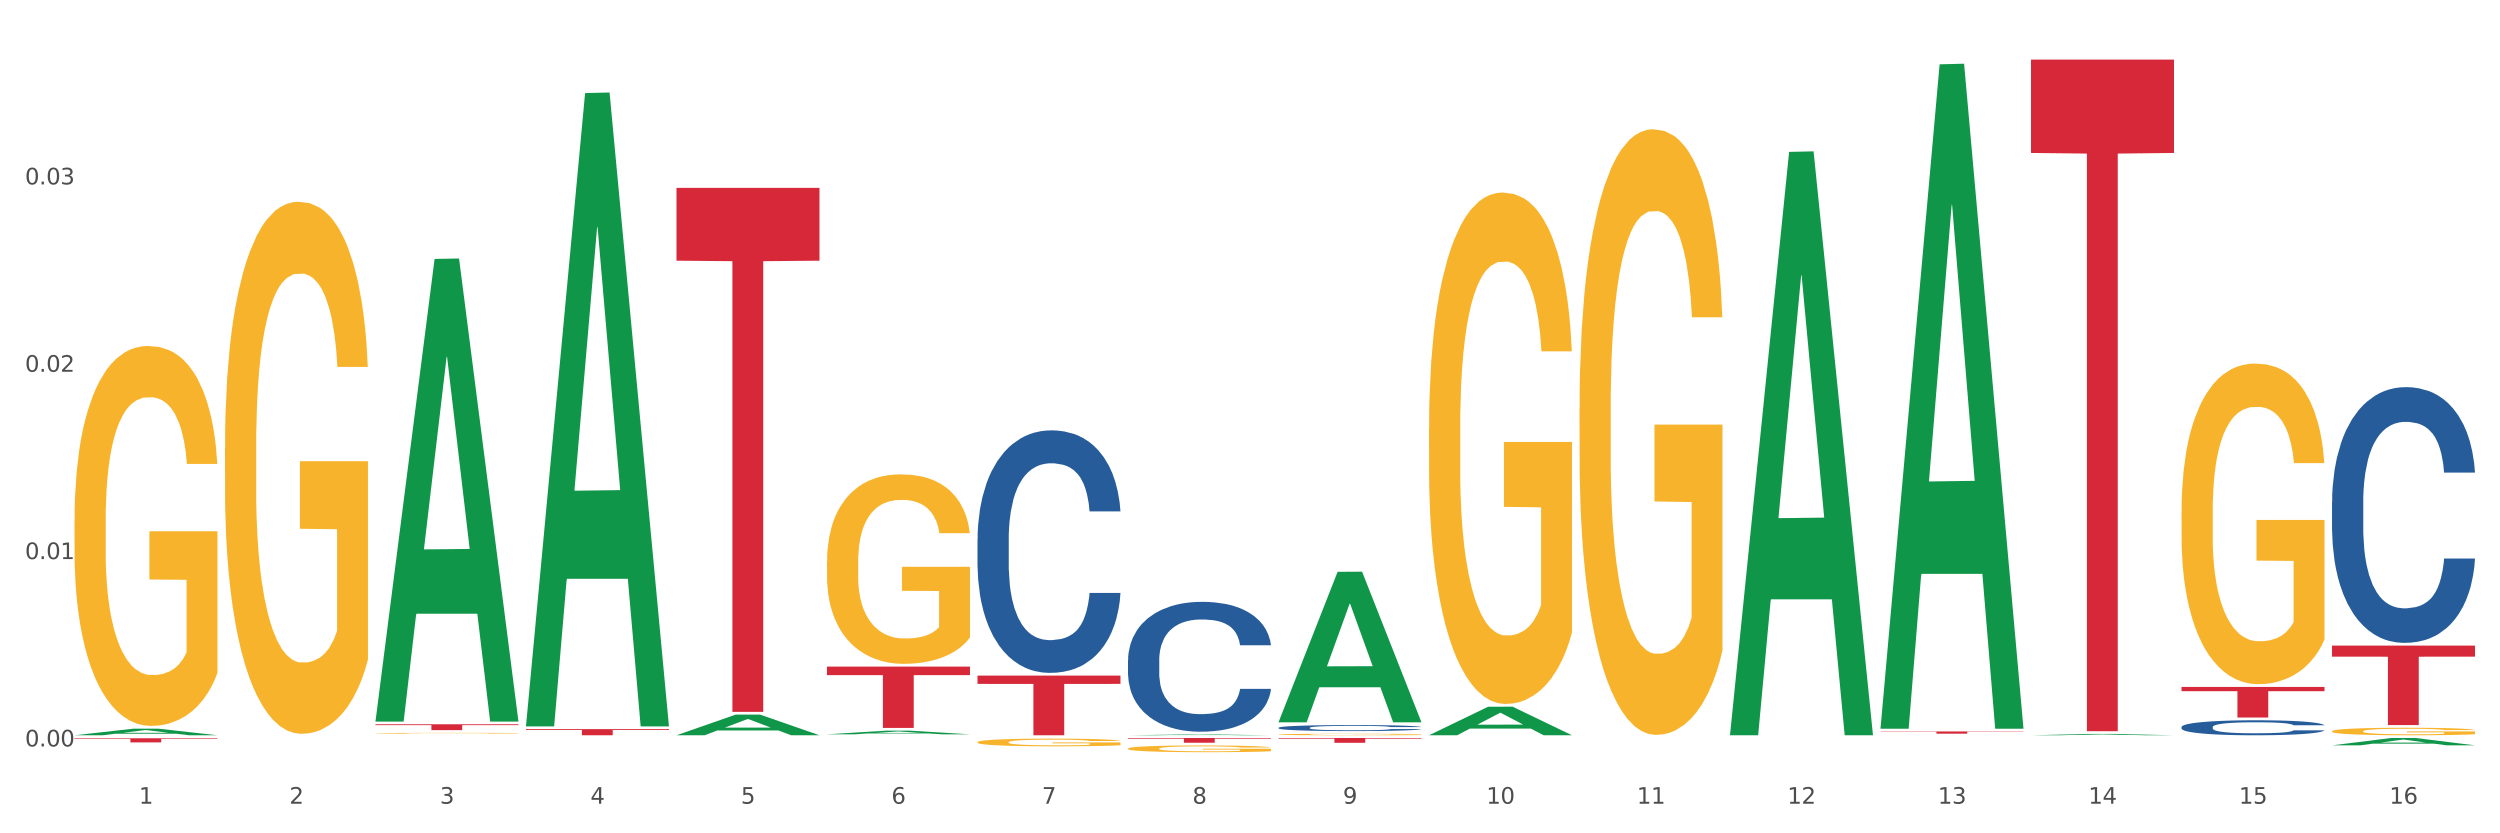 <?xml version="1.0" encoding="utf-8" standalone="no"?>
<!DOCTYPE svg PUBLIC "-//W3C//DTD SVG 1.1//EN"
  "http://www.w3.org/Graphics/SVG/1.1/DTD/svg11.dtd">
<svg xmlns:xlink="http://www.w3.org/1999/xlink" width="1080pt" height="360pt" viewBox="0 0 1080 360" xmlns="http://www.w3.org/2000/svg" version="1.1">
 <rect x="0" y="0" width="1080" height="360" fill="#333333" stroke="none"/>
 <defs>
  <style type="text/css">*{stroke-linejoin: round; stroke-linecap: butt}</style>
 </defs>
 <g id="figure_1">
  <g id="patch_1">
   <path d="M 0 360 
L 1080 360 
L 1080 0 
L 0 0 
z
" style="fill: #ffffff; stroke: #ffffff; stroke-linejoin: miter"/>
  </g>
  <g id="axes_1">
   <g id="matplotlib.axis_1">
    <g id="xtick_1">
     <g id="text_1">
      <!-- 1 -->
      <g style="fill: #4d4d4d" transform="translate(60.004 347.204) scale(0.096 -0.096)">
       <defs>
        <path id="DejaVuSans-31" d="M 794 531 
L 1825 531 
L 1825 4091 
L 703 3866 
L 703 4441 
L 1819 4666 
L 2450 4666 
L 2450 531 
L 3481 531 
L 3481 0 
L 794 0 
L 794 531 
z
" transform="scale(0.016)"/>
       </defs>
       <use xlink:href="#DejaVuSans-31"/>
      </g>
     </g>
    </g>
    <g id="xtick_2">
     <g id="text_2">
      <!-- 2 -->
      <g style="fill: #4d4d4d" transform="translate(125.021 347.204) scale(0.096 -0.096)">
       <defs>
        <path id="DejaVuSans-32" d="M 1228 531 
L 3431 531 
L 3431 0 
L 469 0 
L 469 531 
Q 828 903 1448 1529 
Q 2069 2156 2228 2338 
Q 2531 2678 2651 2914 
Q 2772 3150 2772 3378 
Q 2772 3750 2511 3984 
Q 2250 4219 1831 4219 
Q 1534 4219 1204 4116 
Q 875 4013 500 3803 
L 500 4441 
Q 881 4594 1212 4672 
Q 1544 4750 1819 4750 
Q 2544 4750 2975 4387 
Q 3406 4025 3406 3419 
Q 3406 3131 3298 2873 
Q 3191 2616 2906 2266 
Q 2828 2175 2409 1742 
Q 1991 1309 1228 531 
z
" transform="scale(0.016)"/>
       </defs>
       <use xlink:href="#DejaVuSans-32"/>
      </g>
     </g>
    </g>
    <g id="xtick_3">
     <g id="text_3">
      <!-- 3 -->
      <g style="fill: #4d4d4d" transform="translate(190.039 347.204) scale(0.096 -0.096)">
       <defs>
        <path id="DejaVuSans-33" d="M 2597 2516 
Q 3050 2419 3304 2112 
Q 3559 1806 3559 1356 
Q 3559 666 3084 287 
Q 2609 -91 1734 -91 
Q 1441 -91 1130 -33 
Q 819 25 488 141 
L 488 750 
Q 750 597 1062 519 
Q 1375 441 1716 441 
Q 2309 441 2620 675 
Q 2931 909 2931 1356 
Q 2931 1769 2642 2001 
Q 2353 2234 1838 2234 
L 1294 2234 
L 1294 2753 
L 1863 2753 
Q 2328 2753 2575 2939 
Q 2822 3125 2822 3475 
Q 2822 3834 2567 4026 
Q 2313 4219 1838 4219 
Q 1578 4219 1281 4162 
Q 984 4106 628 3988 
L 628 4550 
Q 988 4650 1302 4700 
Q 1616 4750 1894 4750 
Q 2613 4750 3031 4423 
Q 3450 4097 3450 3541 
Q 3450 3153 3228 2886 
Q 3006 2619 2597 2516 
z
" transform="scale(0.016)"/>
       </defs>
       <use xlink:href="#DejaVuSans-33"/>
      </g>
     </g>
    </g>
    <g id="xtick_4">
     <g id="text_4">
      <!-- 4 -->
      <g style="fill: #4d4d4d" transform="translate(255.056 347.204) scale(0.096 -0.096)">
       <defs>
        <path id="DejaVuSans-34" d="M 2419 4116 
L 825 1625 
L 2419 1625 
L 2419 4116 
z
M 2253 4666 
L 3047 4666 
L 3047 1625 
L 3713 1625 
L 3713 1100 
L 3047 1100 
L 3047 0 
L 2419 0 
L 2419 1100 
L 313 1100 
L 313 1709 
L 2253 4666 
z
" transform="scale(0.016)"/>
       </defs>
       <use xlink:href="#DejaVuSans-34"/>
      </g>
     </g>
    </g>
    <g id="xtick_5">
     <g id="text_5">
      <!-- 5 -->
      <g style="fill: #4d4d4d" transform="translate(320.073 347.204) scale(0.096 -0.096)">
       <defs>
        <path id="DejaVuSans-35" d="M 691 4666 
L 3169 4666 
L 3169 4134 
L 1269 4134 
L 1269 2991 
Q 1406 3038 1543 3061 
Q 1681 3084 1819 3084 
Q 2600 3084 3056 2656 
Q 3513 2228 3513 1497 
Q 3513 744 3044 326 
Q 2575 -91 1722 -91 
Q 1428 -91 1123 -41 
Q 819 9 494 109 
L 494 744 
Q 775 591 1075 516 
Q 1375 441 1709 441 
Q 2250 441 2565 725 
Q 2881 1009 2881 1497 
Q 2881 1984 2565 2268 
Q 2250 2553 1709 2553 
Q 1456 2553 1204 2497 
Q 953 2441 691 2322 
L 691 4666 
z
" transform="scale(0.016)"/>
       </defs>
       <use xlink:href="#DejaVuSans-35"/>
      </g>
     </g>
    </g>
    <g id="xtick_6">
     <g id="text_6">
      <!-- 6 -->
      <g style="fill: #4d4d4d" transform="translate(385.09 347.204) scale(0.096 -0.096)">
       <defs>
        <path id="DejaVuSans-36" d="M 2113 2584 
Q 1688 2584 1439 2293 
Q 1191 2003 1191 1497 
Q 1191 994 1439 701 
Q 1688 409 2113 409 
Q 2538 409 2786 701 
Q 3034 994 3034 1497 
Q 3034 2003 2786 2293 
Q 2538 2584 2113 2584 
z
M 3366 4563 
L 3366 3988 
Q 3128 4100 2886 4159 
Q 2644 4219 2406 4219 
Q 1781 4219 1451 3797 
Q 1122 3375 1075 2522 
Q 1259 2794 1537 2939 
Q 1816 3084 2150 3084 
Q 2853 3084 3261 2657 
Q 3669 2231 3669 1497 
Q 3669 778 3244 343 
Q 2819 -91 2113 -91 
Q 1303 -91 875 529 
Q 447 1150 447 2328 
Q 447 3434 972 4092 
Q 1497 4750 2381 4750 
Q 2619 4750 2861 4703 
Q 3103 4656 3366 4563 
z
" transform="scale(0.016)"/>
       </defs>
       <use xlink:href="#DejaVuSans-36"/>
      </g>
     </g>
    </g>
    <g id="xtick_7">
     <g id="text_7">
      <!-- 7 -->
      <g style="fill: #4d4d4d" transform="translate(450.108 347.204) scale(0.096 -0.096)">
       <defs>
        <path id="DejaVuSans-37" d="M 525 4666 
L 3525 4666 
L 3525 4397 
L 1831 0 
L 1172 0 
L 2766 4134 
L 525 4134 
L 525 4666 
z
" transform="scale(0.016)"/>
       </defs>
       <use xlink:href="#DejaVuSans-37"/>
      </g>
     </g>
    </g>
    <g id="xtick_8">
     <g id="text_8">
      <!-- 8 -->
      <g style="fill: #4d4d4d" transform="translate(515.125 347.204) scale(0.096 -0.096)">
       <defs>
        <path id="DejaVuSans-38" d="M 2034 2216 
Q 1584 2216 1326 1975 
Q 1069 1734 1069 1313 
Q 1069 891 1326 650 
Q 1584 409 2034 409 
Q 2484 409 2743 651 
Q 3003 894 3003 1313 
Q 3003 1734 2745 1975 
Q 2488 2216 2034 2216 
z
M 1403 2484 
Q 997 2584 770 2862 
Q 544 3141 544 3541 
Q 544 4100 942 4425 
Q 1341 4750 2034 4750 
Q 2731 4750 3128 4425 
Q 3525 4100 3525 3541 
Q 3525 3141 3298 2862 
Q 3072 2584 2669 2484 
Q 3125 2378 3379 2068 
Q 3634 1759 3634 1313 
Q 3634 634 3220 271 
Q 2806 -91 2034 -91 
Q 1263 -91 848 271 
Q 434 634 434 1313 
Q 434 1759 690 2068 
Q 947 2378 1403 2484 
z
M 1172 3481 
Q 1172 3119 1398 2916 
Q 1625 2713 2034 2713 
Q 2441 2713 2670 2916 
Q 2900 3119 2900 3481 
Q 2900 3844 2670 4047 
Q 2441 4250 2034 4250 
Q 1625 4250 1398 4047 
Q 1172 3844 1172 3481 
z
" transform="scale(0.016)"/>
       </defs>
       <use xlink:href="#DejaVuSans-38"/>
      </g>
     </g>
    </g>
    <g id="xtick_9">
     <g id="text_9">
      <!-- 9 -->
      <g style="fill: #4d4d4d" transform="translate(580.142 347.204) scale(0.096 -0.096)">
       <defs>
        <path id="DejaVuSans-39" d="M 703 97 
L 703 672 
Q 941 559 1184 500 
Q 1428 441 1663 441 
Q 2288 441 2617 861 
Q 2947 1281 2994 2138 
Q 2813 1869 2534 1725 
Q 2256 1581 1919 1581 
Q 1219 1581 811 2004 
Q 403 2428 403 3163 
Q 403 3881 828 4315 
Q 1253 4750 1959 4750 
Q 2769 4750 3195 4129 
Q 3622 3509 3622 2328 
Q 3622 1225 3098 567 
Q 2575 -91 1691 -91 
Q 1453 -91 1209 -44 
Q 966 3 703 97 
z
M 1959 2075 
Q 2384 2075 2632 2365 
Q 2881 2656 2881 3163 
Q 2881 3666 2632 3958 
Q 2384 4250 1959 4250 
Q 1534 4250 1286 3958 
Q 1038 3666 1038 3163 
Q 1038 2656 1286 2365 
Q 1534 2075 1959 2075 
z
" transform="scale(0.016)"/>
       </defs>
       <use xlink:href="#DejaVuSans-39"/>
      </g>
     </g>
    </g>
    <g id="xtick_10">
     <g id="text_10">
      <!-- 10 -->
      <g style="fill: #4d4d4d" transform="translate(642.105 347.204) scale(0.096 -0.096)">
       <defs>
        <path id="DejaVuSans-30" d="M 2034 4250 
Q 1547 4250 1301 3770 
Q 1056 3291 1056 2328 
Q 1056 1369 1301 889 
Q 1547 409 2034 409 
Q 2525 409 2770 889 
Q 3016 1369 3016 2328 
Q 3016 3291 2770 3770 
Q 2525 4250 2034 4250 
z
M 2034 4750 
Q 2819 4750 3233 4129 
Q 3647 3509 3647 2328 
Q 3647 1150 3233 529 
Q 2819 -91 2034 -91 
Q 1250 -91 836 529 
Q 422 1150 422 2328 
Q 422 3509 836 4129 
Q 1250 4750 2034 4750 
z
" transform="scale(0.016)"/>
       </defs>
       <use xlink:href="#DejaVuSans-31"/>
       <use xlink:href="#DejaVuSans-30" transform="translate(63.623 0)"/>
      </g>
     </g>
    </g>
    <g id="xtick_11">
     <g id="text_11">
      <!-- 11 -->
      <g style="fill: #4d4d4d" transform="translate(707.123 347.204) scale(0.096 -0.096)">
       <use xlink:href="#DejaVuSans-31"/>
       <use xlink:href="#DejaVuSans-31" transform="translate(63.623 0)"/>
      </g>
     </g>
    </g>
    <g id="xtick_12">
     <g id="text_12">
      <!-- 12 -->
      <g style="fill: #4d4d4d" transform="translate(772.14 347.204) scale(0.096 -0.096)">
       <use xlink:href="#DejaVuSans-31"/>
       <use xlink:href="#DejaVuSans-32" transform="translate(63.623 0)"/>
      </g>
     </g>
    </g>
    <g id="xtick_13">
     <g id="text_13">
      <!-- 13 -->
      <g style="fill: #4d4d4d" transform="translate(837.157 347.204) scale(0.096 -0.096)">
       <use xlink:href="#DejaVuSans-31"/>
       <use xlink:href="#DejaVuSans-33" transform="translate(63.623 0)"/>
      </g>
     </g>
    </g>
    <g id="xtick_14">
     <g id="text_14">
      <!-- 14 -->
      <g style="fill: #4d4d4d" transform="translate(902.174 347.204) scale(0.096 -0.096)">
       <use xlink:href="#DejaVuSans-31"/>
       <use xlink:href="#DejaVuSans-34" transform="translate(63.623 0)"/>
      </g>
     </g>
    </g>
    <g id="xtick_15">
     <g id="text_15">
      <!-- 15 -->
      <g style="fill: #4d4d4d" transform="translate(967.192 347.204) scale(0.096 -0.096)">
       <use xlink:href="#DejaVuSans-31"/>
       <use xlink:href="#DejaVuSans-35" transform="translate(63.623 0)"/>
      </g>
     </g>
    </g>
    <g id="xtick_16">
     <g id="text_16">
      <!-- 16 -->
      <g style="fill: #4d4d4d" transform="translate(1032.209 347.204) scale(0.096 -0.096)">
       <use xlink:href="#DejaVuSans-31"/>
       <use xlink:href="#DejaVuSans-36" transform="translate(63.623 0)"/>
      </g>
     </g>
    </g>
    <g id="xtick_17"/>
    <g id="xtick_18"/>
    <g id="xtick_19"/>
    <g id="xtick_20"/>
    <g id="xtick_21"/>
    <g id="xtick_22"/>
    <g id="xtick_23"/>
    <g id="xtick_24"/>
    <g id="xtick_25"/>
    <g id="xtick_26"/>
    <g id="xtick_27"/>
    <g id="xtick_28"/>
    <g id="xtick_29"/>
    <g id="xtick_30"/>
    <g id="xtick_31"/>
   </g>
   <g id="matplotlib.axis_2">
    <g id="ytick_1">
     <g id="text_17">
      <!-- 0.00 -->
      <g style="fill: #4d4d4d" transform="translate(10.8 322.46) scale(0.096 -0.096)">
       <defs>
        <path id="DejaVuSans-2e" d="M 684 794 
L 1344 794 
L 1344 0 
L 684 0 
L 684 794 
z
" transform="scale(0.016)"/>
       </defs>
       <use xlink:href="#DejaVuSans-30"/>
       <use xlink:href="#DejaVuSans-2e" transform="translate(63.623 0)"/>
       <use xlink:href="#DejaVuSans-30" transform="translate(95.41 0)"/>
       <use xlink:href="#DejaVuSans-30" transform="translate(159.033 0)"/>
      </g>
     </g>
    </g>
    <g id="ytick_2">
     <g id="text_18">
      <!-- 0.01 -->
      <g style="fill: #4d4d4d" transform="translate(10.8 241.529) scale(0.096 -0.096)">
       <use xlink:href="#DejaVuSans-30"/>
       <use xlink:href="#DejaVuSans-2e" transform="translate(63.623 0)"/>
       <use xlink:href="#DejaVuSans-30" transform="translate(95.41 0)"/>
       <use xlink:href="#DejaVuSans-31" transform="translate(159.033 0)"/>
      </g>
     </g>
    </g>
    <g id="ytick_3">
     <g id="text_19">
      <!-- 0.02 -->
      <g style="fill: #4d4d4d" transform="translate(10.8 160.599) scale(0.096 -0.096)">
       <use xlink:href="#DejaVuSans-30"/>
       <use xlink:href="#DejaVuSans-2e" transform="translate(63.623 0)"/>
       <use xlink:href="#DejaVuSans-30" transform="translate(95.41 0)"/>
       <use xlink:href="#DejaVuSans-32" transform="translate(159.033 0)"/>
      </g>
     </g>
    </g>
    <g id="ytick_4">
     <g id="text_20">
      <!-- 0.03 -->
      <g style="fill: #4d4d4d" transform="translate(10.8 79.668) scale(0.096 -0.096)">
       <use xlink:href="#DejaVuSans-30"/>
       <use xlink:href="#DejaVuSans-2e" transform="translate(63.623 0)"/>
       <use xlink:href="#DejaVuSans-30" transform="translate(95.41 0)"/>
       <use xlink:href="#DejaVuSans-33" transform="translate(159.033 0)"/>
      </g>
     </g>
    </g>
    <g id="ytick_5"/>
    <g id="ytick_6"/>
    <g id="ytick_7"/>
    <g id="ytick_8"/>
   </g>
   <g id="PolyCollection_1">
    <path d="M 32.175 317.635 
L 32.239 317.632 
L 57.709 314.775 
L 68.28 314.772 
L 93.941 317.641 
L 81.715 317.641 
L 76.176 316.973 
L 49.877 316.973 
L 49.686 316.983 
L 44.337 317.641 
L 32.175 317.641 
L 32.175 317.635 
L 53.188 316.574 
L 72.864 316.571 
L 63.122 315.384 
L 62.995 315.378 
L 62.867 315.386 
L 53.125 316.571 
L 53.188 316.574 
L 32.175 317.635 
z
" clip-path="url(#p5de75eed6c)" style="fill: #109648"/>
    <path d="M 942.416 296.745 
L 1004.183 296.745 
L 1004.183 298.584 
L 979.886 298.597 
L 979.886 309.982 
L 966.567 309.982 
L 966.567 298.597 
L 942.416 298.584 
L 942.416 296.757 
L 942.416 296.745 
z
" clip-path="url(#p5de75eed6c)" style="fill: #d62839"/>
    <path d="M 877.399 25.759 
L 939.166 25.759 
L 939.166 66.076 
L 914.869 66.348 
L 914.869 315.873 
L 901.549 315.873 
L 901.549 66.348 
L 877.399 66.076 
L 877.399 26.032 
L 877.399 25.759 
z
" clip-path="url(#p5de75eed6c)" style="fill: #d62839"/>
    <path d="M 812.382 315.988 
L 874.148 315.988 
L 874.148 316.122 
L 849.852 316.123 
L 849.852 316.952 
L 836.532 316.952 
L 836.532 316.123 
L 812.382 316.122 
L 812.382 315.989 
L 812.382 315.988 
z
" clip-path="url(#p5de75eed6c)" style="fill: #d62839"/>
    <path d="M 552.313 318.813 
L 614.079 318.813 
L 614.079 319.101 
L 589.783 319.103 
L 589.783 320.886 
L 576.463 320.886 
L 576.463 319.103 
L 552.313 319.101 
L 552.313 318.815 
L 552.313 318.813 
z
" clip-path="url(#p5de75eed6c)" style="fill: #d62839"/>
    <path d="M 487.296 318.813 
L 549.062 318.813 
L 549.062 319.099 
L 524.765 319.101 
L 524.765 320.871 
L 511.446 320.871 
L 511.446 319.101 
L 487.296 319.099 
L 487.296 318.815 
L 487.296 318.813 
z
" clip-path="url(#p5de75eed6c)" style="fill: #d62839"/>
    <path d="M 422.278 291.857 
L 484.045 291.857 
L 484.045 295.44 
L 459.748 295.464 
L 459.748 317.641 
L 446.429 317.641 
L 446.429 295.464 
L 422.278 295.44 
L 422.278 291.881 
L 422.278 291.857 
z
" clip-path="url(#p5de75eed6c)" style="fill: #d62839"/>
    <path d="M 357.261 287.96 
L 419.028 287.96 
L 419.028 291.645 
L 394.731 291.67 
L 394.731 314.478 
L 381.412 314.478 
L 381.412 291.67 
L 357.261 291.645 
L 357.261 287.984 
L 357.261 287.96 
z
" clip-path="url(#p5de75eed6c)" style="fill: #d62839"/>
    <path d="M 292.244 81.162 
L 354.01 81.162 
L 354.01 112.621 
L 329.714 112.834 
L 329.714 307.537 
L 316.394 307.537 
L 316.394 112.834 
L 292.244 112.621 
L 292.244 81.375 
L 292.244 81.162 
z
" clip-path="url(#p5de75eed6c)" style="fill: #d62839"/>
    <path d="M 227.227 314.983 
L 288.993 314.983 
L 288.993 315.352 
L 264.696 315.355 
L 264.696 317.641 
L 251.377 317.641 
L 251.377 315.355 
L 227.227 315.352 
L 227.227 314.986 
L 227.227 314.983 
z
" clip-path="url(#p5de75eed6c)" style="fill: #d62839"/>
    <path d="M 162.209 312.893 
L 223.976 312.893 
L 223.976 313.245 
L 199.679 313.248 
L 199.679 315.427 
L 186.36 315.427 
L 186.36 313.248 
L 162.209 313.245 
L 162.209 312.896 
L 162.209 312.893 
z
" clip-path="url(#p5de75eed6c)" style="fill: #d62839"/>
    <path d="M 32.175 318.941 
L 93.941 318.941 
L 93.941 319.189 
L 69.645 319.19 
L 69.645 320.725 
L 56.325 320.725 
L 56.325 319.19 
L 32.175 319.189 
L 32.175 318.942 
L 32.175 318.941 
z
" clip-path="url(#p5de75eed6c)" style="fill: #d62839"/>
    <path d="M 422.278 232.988 
L 422.351 232.892 
L 422.351 230.213 
L 422.57 226.577 
L 423.374 219.879 
L 424.396 214.808 
L 426.148 208.876 
L 427.097 206.388 
L 428.338 203.613 
L 430.894 199.116 
L 433.814 195.289 
L 435.858 193.184 
L 437.391 191.844 
L 440.823 189.452 
L 442.794 188.4 
L 444.839 187.539 
L 446.591 186.964 
L 449.511 186.295 
L 451.847 186.008 
L 454.549 185.912 
L 456.812 186.008 
L 459.806 186.39 
L 464.186 187.539 
L 465.865 188.208 
L 468.129 189.357 
L 470.465 190.887 
L 472.363 192.418 
L 474.554 194.619 
L 476.817 197.49 
L 479.007 201.126 
L 480.54 204.474 
L 481.782 208.015 
L 482.877 212.32 
L 483.68 217.009 
L 484.045 220.932 
L 470.684 220.932 
L 470.319 217.392 
L 469.589 213.564 
L 468.859 210.981 
L 468.056 208.876 
L 466.814 206.484 
L 465.719 204.953 
L 463.894 203.135 
L 462.215 201.987 
L 460.828 201.317 
L 459.148 200.743 
L 455.571 200.169 
L 453.016 200.169 
L 451.409 200.36 
L 449.438 200.838 
L 447.759 201.508 
L 445.788 202.656 
L 444.254 203.9 
L 442.721 205.527 
L 441.845 206.675 
L 440.531 208.78 
L 439.655 210.502 
L 438.487 213.469 
L 437.83 215.574 
L 436.661 221.028 
L 436.15 225.046 
L 435.931 227.821 
L 435.785 230.883 
L 435.785 245.809 
L 436.223 252.507 
L 436.588 255.378 
L 437.172 258.631 
L 438.268 262.841 
L 439.874 266.955 
L 441.553 269.921 
L 442.94 271.739 
L 444.254 273.079 
L 445.569 274.132 
L 447.175 275.088 
L 448.489 275.662 
L 450.46 276.237 
L 452.797 276.524 
L 454.622 276.524 
L 458.345 276.045 
L 460.025 275.567 
L 461.631 274.897 
L 463.383 273.844 
L 464.77 272.696 
L 465.573 271.835 
L 466.887 270.017 
L 467.91 268.104 
L 468.786 265.903 
L 469.37 263.989 
L 470.027 261.119 
L 470.538 257.865 
L 470.684 256.143 
L 484.045 256.143 
L 483.753 259.588 
L 483.242 262.937 
L 482.22 267.434 
L 481.416 270.017 
L 480.175 273.175 
L 478.861 275.854 
L 477.036 278.82 
L 475.357 281.021 
L 473.604 282.934 
L 471.706 284.657 
L 468.275 287.049 
L 467.034 287.718 
L 464.405 288.867 
L 462.361 289.536 
L 459.367 290.206 
L 456.301 290.589 
L 453.089 290.685 
L 450.241 290.493 
L 447.102 289.919 
L 445.131 289.345 
L 442.94 288.484 
L 440.385 287.144 
L 437.976 285.518 
L 435.712 283.604 
L 433.595 281.403 
L 431.624 278.916 
L 429.068 274.801 
L 427.17 270.783 
L 425.783 267.051 
L 424.834 263.893 
L 423.885 259.875 
L 423.374 257.1 
L 422.57 250.402 
L 422.278 244.183 
L 422.278 232.988 
z
" clip-path="url(#p5de75eed6c)" style="fill: #255c99"/>
    <path d="M 487.296 285.202 
L 487.369 285.15 
L 487.369 283.716 
L 487.588 281.769 
L 488.391 278.182 
L 489.413 275.467 
L 491.165 272.29 
L 492.114 270.958 
L 493.356 269.472 
L 495.911 267.064 
L 498.831 265.014 
L 500.876 263.887 
L 502.409 263.17 
L 505.84 261.889 
L 507.811 261.325 
L 509.856 260.864 
L 511.608 260.557 
L 514.528 260.198 
L 516.865 260.044 
L 519.566 259.993 
L 521.829 260.044 
L 524.823 260.249 
L 529.203 260.864 
L 530.883 261.223 
L 533.146 261.837 
L 535.482 262.657 
L 537.38 263.477 
L 539.571 264.655 
L 541.834 266.193 
L 544.024 268.14 
L 545.558 269.933 
L 546.799 271.829 
L 547.894 274.134 
L 548.697 276.645 
L 549.062 278.746 
L 535.701 278.746 
L 535.336 276.85 
L 534.606 274.8 
L 533.876 273.417 
L 533.073 272.29 
L 531.832 271.009 
L 530.737 270.189 
L 528.911 269.216 
L 527.232 268.601 
L 525.845 268.242 
L 524.166 267.935 
L 520.588 267.627 
L 518.033 267.627 
L 516.427 267.73 
L 514.455 267.986 
L 512.776 268.345 
L 510.805 268.959 
L 509.272 269.626 
L 507.738 270.497 
L 506.862 271.111 
L 505.548 272.239 
L 504.672 273.161 
L 503.504 274.749 
L 502.847 275.876 
L 501.679 278.797 
L 501.168 280.949 
L 500.949 282.435 
L 500.803 284.074 
L 500.803 292.067 
L 501.241 295.654 
L 501.606 297.191 
L 502.19 298.933 
L 503.285 301.188 
L 504.891 303.391 
L 506.57 304.979 
L 507.957 305.953 
L 509.272 306.67 
L 510.586 307.234 
L 512.192 307.746 
L 513.506 308.053 
L 515.478 308.361 
L 517.814 308.515 
L 519.639 308.515 
L 523.363 308.258 
L 525.042 308.002 
L 526.648 307.644 
L 528.4 307.08 
L 529.787 306.465 
L 530.591 306.004 
L 531.905 305.03 
L 532.927 304.006 
L 533.803 302.827 
L 534.387 301.802 
L 535.044 300.265 
L 535.555 298.523 
L 535.701 297.601 
L 549.062 297.601 
L 548.77 299.446 
L 548.259 301.239 
L 547.237 303.647 
L 546.434 305.03 
L 545.193 306.721 
L 543.878 308.156 
L 542.053 309.744 
L 540.374 310.923 
L 538.622 311.947 
L 536.723 312.87 
L 533.292 314.151 
L 532.051 314.509 
L 529.422 315.124 
L 527.378 315.483 
L 524.385 315.841 
L 521.318 316.046 
L 518.106 316.098 
L 515.258 315.995 
L 512.119 315.688 
L 510.148 315.38 
L 507.957 314.919 
L 505.402 314.202 
L 502.993 313.331 
L 500.73 312.306 
L 498.612 311.128 
L 496.641 309.795 
L 494.086 307.592 
L 492.187 305.44 
L 490.8 303.442 
L 489.851 301.751 
L 488.902 299.599 
L 488.391 298.113 
L 487.588 294.527 
L 487.296 291.196 
L 487.296 285.202 
z
" clip-path="url(#p5de75eed6c)" style="fill: #255c99"/>
    <path d="M 552.313 314.392 
L 552.386 314.39 
L 552.386 314.323 
L 552.605 314.233 
L 553.408 314.067 
L 554.43 313.941 
L 556.182 313.794 
L 557.132 313.732 
L 558.373 313.663 
L 560.928 313.552 
L 563.848 313.457 
L 565.893 313.405 
L 567.426 313.372 
L 570.857 313.312 
L 572.829 313.286 
L 574.873 313.265 
L 576.625 313.251 
L 579.546 313.234 
L 581.882 313.227 
L 584.583 313.224 
L 586.847 313.227 
L 589.84 313.236 
L 594.221 313.265 
L 595.9 313.281 
L 598.163 313.31 
L 600.499 313.348 
L 602.398 313.386 
L 604.588 313.44 
L 606.851 313.512 
L 609.042 313.602 
L 610.575 313.685 
L 611.816 313.773 
L 612.911 313.879 
L 613.714 313.996 
L 614.079 314.093 
L 600.718 314.093 
L 600.353 314.005 
L 599.623 313.91 
L 598.893 313.846 
L 598.09 313.794 
L 596.849 313.735 
L 595.754 313.697 
L 593.929 313.652 
L 592.249 313.623 
L 590.862 313.607 
L 589.183 313.592 
L 585.605 313.578 
L 583.05 313.578 
L 581.444 313.583 
L 579.473 313.595 
L 577.793 313.611 
L 575.822 313.64 
L 574.289 313.671 
L 572.756 313.711 
L 571.88 313.739 
L 570.565 313.792 
L 569.689 313.834 
L 568.521 313.908 
L 567.864 313.96 
L 566.696 314.095 
L 566.185 314.195 
L 565.966 314.264 
L 565.82 314.34 
L 565.82 314.71 
L 566.258 314.876 
L 566.623 314.947 
L 567.207 315.028 
L 568.302 315.132 
L 569.908 315.234 
L 571.588 315.308 
L 572.975 315.353 
L 574.289 315.386 
L 575.603 315.412 
L 577.209 315.436 
L 578.523 315.45 
L 580.495 315.464 
L 582.831 315.472 
L 584.656 315.472 
L 588.38 315.46 
L 590.059 315.448 
L 591.665 315.431 
L 593.418 315.405 
L 594.805 315.377 
L 595.608 315.355 
L 596.922 315.31 
L 597.944 315.263 
L 598.82 315.208 
L 599.404 315.161 
L 600.061 315.09 
L 600.572 315.009 
L 600.718 314.966 
L 614.079 314.966 
L 613.787 315.052 
L 613.276 315.135 
L 612.254 315.246 
L 611.451 315.31 
L 610.21 315.389 
L 608.896 315.455 
L 607.07 315.529 
L 605.391 315.583 
L 603.639 315.631 
L 601.741 315.673 
L 598.309 315.733 
L 597.068 315.749 
L 594.44 315.778 
L 592.395 315.794 
L 589.402 315.811 
L 586.336 315.82 
L 583.123 315.823 
L 580.276 315.818 
L 577.136 315.804 
L 575.165 315.79 
L 572.975 315.768 
L 570.419 315.735 
L 568.01 315.695 
L 565.747 315.647 
L 563.629 315.593 
L 561.658 315.531 
L 559.103 315.429 
L 557.205 315.329 
L 555.817 315.237 
L 554.868 315.158 
L 553.919 315.059 
L 553.408 314.99 
L 552.605 314.824 
L 552.313 314.67 
L 552.313 314.392 
z
" clip-path="url(#p5de75eed6c)" style="fill: #255c99"/>
    <path d="M 942.416 314.069 
L 942.489 314.063 
L 942.489 313.897 
L 942.708 313.672 
L 943.512 313.257 
L 944.534 312.943 
L 946.286 312.576 
L 947.235 312.422 
L 948.476 312.25 
L 951.032 311.972 
L 953.952 311.735 
L 955.996 311.605 
L 957.529 311.522 
L 960.961 311.374 
L 962.932 311.308 
L 964.976 311.255 
L 966.729 311.22 
L 969.649 311.178 
L 971.985 311.16 
L 974.687 311.154 
L 976.95 311.16 
L 979.943 311.184 
L 984.324 311.255 
L 986.003 311.297 
L 988.267 311.368 
L 990.603 311.462 
L 992.501 311.557 
L 994.691 311.693 
L 996.955 311.871 
L 999.145 312.096 
L 1000.678 312.304 
L 1001.919 312.523 
L 1003.015 312.789 
L 1003.818 313.079 
L 1004.183 313.322 
L 990.822 313.322 
L 990.457 313.103 
L 989.727 312.866 
L 988.997 312.706 
L 988.194 312.576 
L 986.952 312.428 
L 985.857 312.333 
L 984.032 312.221 
L 982.353 312.15 
L 980.966 312.108 
L 979.286 312.073 
L 975.709 312.037 
L 973.154 312.037 
L 971.547 312.049 
L 969.576 312.078 
L 967.897 312.12 
L 965.926 312.191 
L 964.392 312.268 
L 962.859 312.369 
L 961.983 312.44 
L 960.669 312.57 
L 959.793 312.677 
L 958.625 312.86 
L 957.967 312.991 
L 956.799 313.328 
L 956.288 313.577 
L 956.069 313.749 
L 955.923 313.938 
L 955.923 314.862 
L 956.361 315.277 
L 956.726 315.455 
L 957.31 315.656 
L 958.406 315.917 
L 960.012 316.172 
L 961.691 316.355 
L 963.078 316.468 
L 964.392 316.551 
L 965.707 316.616 
L 967.313 316.675 
L 968.627 316.711 
L 970.598 316.746 
L 972.935 316.764 
L 974.76 316.764 
L 978.483 316.734 
L 980.163 316.705 
L 981.769 316.663 
L 983.521 316.598 
L 984.908 316.527 
L 985.711 316.474 
L 987.025 316.361 
L 988.048 316.243 
L 988.924 316.106 
L 989.508 315.988 
L 990.165 315.81 
L 990.676 315.609 
L 990.822 315.502 
L 1004.183 315.502 
L 1003.891 315.715 
L 1003.38 315.923 
L 1002.358 316.201 
L 1001.554 316.361 
L 1000.313 316.557 
L 998.999 316.722 
L 997.174 316.906 
L 995.495 317.042 
L 993.742 317.161 
L 991.844 317.267 
L 988.413 317.415 
L 987.171 317.457 
L 984.543 317.528 
L 982.499 317.569 
L 979.505 317.611 
L 976.439 317.635 
L 973.227 317.641 
L 970.379 317.629 
L 967.24 317.593 
L 965.268 317.558 
L 963.078 317.504 
L 960.523 317.421 
L 958.114 317.321 
L 955.85 317.202 
L 953.733 317.066 
L 951.762 316.912 
L 949.206 316.657 
L 947.308 316.408 
L 945.921 316.177 
L 944.972 315.982 
L 944.023 315.733 
L 943.512 315.561 
L 942.708 315.147 
L 942.416 314.762 
L 942.416 314.069 
z
" clip-path="url(#p5de75eed6c)" style="fill: #255c99"/>
    <path d="M 1007.434 216.881 
L 1007.507 216.78 
L 1007.507 213.955 
L 1007.726 210.121 
L 1008.529 203.058 
L 1009.551 197.71 
L 1011.303 191.454 
L 1012.252 188.831 
L 1013.493 185.905 
L 1016.049 181.162 
L 1018.969 177.126 
L 1021.013 174.907 
L 1022.547 173.494 
L 1025.978 170.971 
L 1027.949 169.862 
L 1029.994 168.953 
L 1031.746 168.348 
L 1034.666 167.642 
L 1037.003 167.339 
L 1039.704 167.238 
L 1041.967 167.339 
L 1044.961 167.743 
L 1049.341 168.953 
L 1051.021 169.66 
L 1053.284 170.871 
L 1055.62 172.485 
L 1057.518 174.099 
L 1059.709 176.42 
L 1061.972 179.447 
L 1064.162 183.281 
L 1065.696 186.813 
L 1066.937 190.546 
L 1068.032 195.087 
L 1068.835 200.031 
L 1069.2 204.168 
L 1055.839 204.168 
L 1055.474 200.434 
L 1054.744 196.398 
L 1054.014 193.674 
L 1053.211 191.454 
L 1051.97 188.932 
L 1050.875 187.317 
L 1049.049 185.4 
L 1047.37 184.189 
L 1045.983 183.483 
L 1044.304 182.878 
L 1040.726 182.272 
L 1038.171 182.272 
L 1036.565 182.474 
L 1034.593 182.979 
L 1032.914 183.685 
L 1030.943 184.896 
L 1029.41 186.207 
L 1027.876 187.923 
L 1027 189.134 
L 1025.686 191.353 
L 1024.81 193.17 
L 1023.642 196.297 
L 1022.985 198.517 
L 1021.817 204.269 
L 1021.306 208.506 
L 1021.086 211.432 
L 1020.94 214.661 
L 1020.94 230.402 
L 1021.379 237.465 
L 1021.744 240.492 
L 1022.328 243.922 
L 1023.423 248.362 
L 1025.029 252.701 
L 1026.708 255.829 
L 1028.095 257.746 
L 1029.41 259.158 
L 1030.724 260.268 
L 1032.33 261.277 
L 1033.644 261.883 
L 1035.615 262.488 
L 1037.952 262.791 
L 1039.777 262.791 
L 1043.501 262.286 
L 1045.18 261.782 
L 1046.786 261.075 
L 1048.538 259.965 
L 1049.925 258.755 
L 1050.728 257.847 
L 1052.043 255.929 
L 1053.065 253.911 
L 1053.941 251.591 
L 1054.525 249.573 
L 1055.182 246.546 
L 1055.693 243.115 
L 1055.839 241.299 
L 1069.2 241.299 
L 1068.908 244.931 
L 1068.397 248.463 
L 1067.375 253.205 
L 1066.572 255.929 
L 1065.33 259.259 
L 1064.016 262.084 
L 1062.191 265.212 
L 1060.512 267.533 
L 1058.76 269.551 
L 1056.861 271.367 
L 1053.43 273.89 
L 1052.189 274.596 
L 1049.56 275.807 
L 1047.516 276.513 
L 1044.523 277.219 
L 1041.456 277.623 
L 1038.244 277.724 
L 1035.396 277.522 
L 1032.257 276.917 
L 1030.286 276.311 
L 1028.095 275.403 
L 1025.54 273.991 
L 1023.131 272.275 
L 1020.867 270.257 
L 1018.75 267.937 
L 1016.779 265.313 
L 1014.224 260.974 
L 1012.325 256.737 
L 1010.938 252.802 
L 1009.989 249.472 
L 1009.04 245.234 
L 1008.529 242.308 
L 1007.726 235.245 
L 1007.434 228.686 
L 1007.434 216.881 
z
" clip-path="url(#p5de75eed6c)" style="fill: #255c99"/>
    <path d="M 1007.434 315.893 
L 1007.507 315.891 
L 1007.507 315.784 
L 1007.652 315.692 
L 1008.382 315.469 
L 1009.475 315.285 
L 1010.278 315.188 
L 1011.08 315.107 
L 1012.028 315.027 
L 1013.195 314.944 
L 1015.309 314.823 
L 1016.622 314.76 
L 1018.226 314.695 
L 1021.143 314.6 
L 1023.258 314.547 
L 1025.446 314.502 
L 1029.019 314.449 
L 1031.353 314.425 
L 1033.832 314.407 
L 1036.822 314.396 
L 1039.083 314.393 
L 1044.041 314.402 
L 1048.271 314.428 
L 1050.313 314.449 
L 1052.938 314.485 
L 1054.324 314.508 
L 1056.584 314.556 
L 1058.918 314.618 
L 1060.522 314.671 
L 1062.929 314.772 
L 1064.752 314.873 
L 1066.429 314.998 
L 1067.304 315.084 
L 1067.96 315.164 
L 1068.544 315.256 
L 1069.127 315.401 
L 1056.001 315.401 
L 1055.49 315.297 
L 1054.688 315.199 
L 1053.521 315.104 
L 1052.5 315.045 
L 1050.75 314.971 
L 1049.146 314.924 
L 1047.469 314.888 
L 1045.427 314.858 
L 1043.823 314.843 
L 1041.562 314.832 
L 1037.114 314.835 
L 1034.124 314.858 
L 1032.082 314.888 
L 1030.769 314.915 
L 1029.602 314.944 
L 1028.29 314.986 
L 1026.758 315.048 
L 1025.665 315.104 
L 1024.571 315.176 
L 1023.696 315.247 
L 1022.893 315.33 
L 1022.237 315.419 
L 1021.727 315.511 
L 1021.289 315.624 
L 1020.925 315.81 
L 1020.925 316.217 
L 1021.07 316.309 
L 1021.435 316.43 
L 1021.873 316.522 
L 1022.602 316.632 
L 1023.258 316.706 
L 1024.498 316.813 
L 1025.883 316.902 
L 1026.977 316.958 
L 1028.071 317.006 
L 1029.967 317.071 
L 1032.082 317.124 
L 1033.905 317.157 
L 1036.384 317.187 
L 1038.062 317.199 
L 1039.52 317.205 
L 1043.093 317.205 
L 1045.646 317.196 
L 1048.49 317.175 
L 1050.677 317.148 
L 1052.5 317.116 
L 1054.542 317.062 
L 1055.855 317.012 
L 1055.855 316.392 
L 1039.812 316.389 
L 1039.812 315.977 
L 1069.2 315.977 
L 1069.2 317.187 
L 1067.96 317.249 
L 1066.575 317.305 
L 1065.116 317.356 
L 1062.929 317.418 
L 1060.303 317.477 
L 1057.97 317.519 
L 1055.49 317.555 
L 1052.573 317.587 
L 1048.781 317.617 
L 1046.448 317.629 
L 1043.531 317.638 
L 1040.103 317.641 
L 1037.114 317.635 
L 1034.197 317.62 
L 1031.134 317.593 
L 1028.144 317.555 
L 1025.883 317.516 
L 1023.623 317.469 
L 1021.216 317.406 
L 1019.32 317.347 
L 1017.862 317.294 
L 1016.257 317.225 
L 1014.507 317.136 
L 1013.195 317.056 
L 1012.028 316.973 
L 1010.788 316.866 
L 1009.913 316.774 
L 1009.038 316.659 
L 1008.527 316.573 
L 1007.944 316.439 
L 1007.507 316.252 
L 1007.434 315.893 
z
" clip-path="url(#p5de75eed6c)" style="fill: #f7b32b"/>
    <path d="M 942.416 221.064 
L 942.489 220.937 
L 942.489 216.383 
L 942.635 212.462 
L 943.364 202.974 
L 944.458 195.131 
L 945.26 190.957 
L 946.063 187.541 
L 947.011 184.126 
L 948.177 180.584 
L 950.292 175.397 
L 951.605 172.741 
L 953.209 169.958 
L 956.126 165.91 
L 958.241 163.633 
L 960.429 161.735 
L 964.002 159.458 
L 966.335 158.446 
L 968.815 157.687 
L 971.805 157.181 
L 974.065 157.055 
L 979.024 157.434 
L 983.254 158.573 
L 985.296 159.458 
L 987.921 160.976 
L 989.306 161.988 
L 991.567 164.012 
L 993.901 166.669 
L 995.505 168.946 
L 997.911 173.247 
L 999.734 177.548 
L 1001.412 182.861 
L 1002.287 186.529 
L 1002.943 189.945 
L 1003.526 193.866 
L 1004.11 200.065 
L 990.984 200.065 
L 990.473 195.637 
L 989.671 191.463 
L 988.504 187.415 
L 987.483 184.885 
L 985.733 181.722 
L 984.129 179.698 
L 982.451 178.18 
L 980.41 176.915 
L 978.805 176.283 
L 976.545 175.777 
L 972.096 175.903 
L 969.106 176.915 
L 967.065 178.18 
L 965.752 179.319 
L 964.585 180.584 
L 963.273 182.355 
L 961.741 185.011 
L 960.647 187.415 
L 959.553 190.451 
L 958.678 193.487 
L 957.876 197.029 
L 957.22 200.824 
L 956.709 204.745 
L 956.272 209.552 
L 955.907 217.522 
L 955.907 234.852 
L 956.053 238.774 
L 956.418 243.96 
L 956.855 247.882 
L 957.585 252.562 
L 958.241 255.725 
L 959.481 260.279 
L 960.866 264.074 
L 961.96 266.478 
L 963.054 268.502 
L 964.95 271.285 
L 967.065 273.562 
L 968.888 274.953 
L 971.367 276.218 
L 973.044 276.724 
L 974.503 276.977 
L 978.076 276.977 
L 980.628 276.598 
L 983.472 275.712 
L 985.66 274.574 
L 987.483 273.182 
L 989.525 270.905 
L 990.838 268.755 
L 990.838 242.316 
L 974.795 242.189 
L 974.795 224.606 
L 1004.183 224.606 
L 1004.183 276.218 
L 1002.943 278.875 
L 1001.558 281.278 
L 1000.099 283.429 
L 997.911 286.085 
L 995.286 288.615 
L 992.953 290.386 
L 990.473 291.904 
L 987.556 293.296 
L 983.764 294.561 
L 981.431 295.067 
L 978.514 295.446 
L 975.086 295.573 
L 972.096 295.32 
L 969.179 294.687 
L 966.117 293.549 
L 963.127 291.904 
L 960.866 290.26 
L 958.605 288.236 
L 956.199 285.579 
L 954.303 283.049 
L 952.844 280.772 
L 951.24 277.863 
L 949.49 274.068 
L 948.177 270.652 
L 947.011 267.11 
L 945.771 262.556 
L 944.896 258.635 
L 944.021 253.701 
L 943.51 250.032 
L 942.927 244.34 
L 942.489 236.37 
L 942.416 221.064 
z
" clip-path="url(#p5de75eed6c)" style="fill: #f7b32b"/>
    <path d="M 682.347 176.732 
L 682.42 176.493 
L 682.42 167.891 
L 682.566 160.483 
L 683.295 142.561 
L 684.389 127.745 
L 685.191 119.86 
L 685.994 113.408 
L 686.942 106.956 
L 688.108 100.265 
L 690.223 90.468 
L 691.536 85.45 
L 693.14 80.193 
L 696.057 72.546 
L 698.172 68.245 
L 700.36 64.66 
L 703.933 60.359 
L 706.266 58.447 
L 708.746 57.014 
L 711.736 56.058 
L 713.996 55.819 
L 718.955 56.536 
L 723.185 58.686 
L 725.227 60.359 
L 727.852 63.227 
L 729.237 65.138 
L 731.498 68.962 
L 733.832 73.98 
L 735.436 78.281 
L 737.842 86.406 
L 739.665 94.53 
L 741.343 104.566 
L 742.218 111.496 
L 742.874 117.948 
L 743.457 125.356 
L 744.041 137.065 
L 730.915 137.065 
L 730.404 128.701 
L 729.602 120.816 
L 728.435 113.169 
L 727.414 108.39 
L 725.664 102.416 
L 724.06 98.592 
L 722.383 95.725 
L 720.341 93.335 
L 718.736 92.141 
L 716.476 91.185 
L 712.027 91.424 
L 709.037 93.335 
L 706.996 95.725 
L 705.683 97.876 
L 704.516 100.265 
L 703.204 103.611 
L 701.672 108.629 
L 700.578 113.169 
L 699.484 118.904 
L 698.609 124.639 
L 697.807 131.33 
L 697.151 138.499 
L 696.64 145.906 
L 696.203 154.987 
L 695.838 170.041 
L 695.838 202.779 
L 695.984 210.186 
L 696.349 219.984 
L 696.786 227.391 
L 697.516 236.233 
L 698.172 242.207 
L 699.412 250.809 
L 700.797 257.978 
L 701.891 262.518 
L 702.985 266.342 
L 704.881 271.599 
L 706.996 275.9 
L 708.819 278.528 
L 711.298 280.918 
L 712.975 281.874 
L 714.434 282.352 
L 718.007 282.352 
L 720.559 281.635 
L 723.403 279.962 
L 725.591 277.812 
L 727.414 275.183 
L 729.456 270.882 
L 730.769 266.819 
L 730.769 216.877 
L 714.726 216.638 
L 714.726 183.423 
L 744.114 183.423 
L 744.114 280.918 
L 742.874 285.936 
L 741.489 290.476 
L 740.03 294.539 
L 737.842 299.557 
L 735.217 304.336 
L 732.884 307.681 
L 730.404 310.549 
L 727.487 313.177 
L 723.695 315.567 
L 721.362 316.523 
L 718.445 317.24 
L 715.017 317.479 
L 712.027 317.001 
L 709.11 315.806 
L 706.048 313.655 
L 703.058 310.549 
L 700.797 307.442 
L 698.536 303.619 
L 696.13 298.601 
L 694.234 293.822 
L 692.776 289.521 
L 691.171 284.025 
L 689.421 276.856 
L 688.108 270.404 
L 686.942 263.713 
L 685.702 255.11 
L 684.827 247.703 
L 683.952 238.383 
L 683.441 231.454 
L 682.858 220.7 
L 682.42 205.646 
L 682.347 176.732 
z
" clip-path="url(#p5de75eed6c)" style="fill: #f7b32b"/>
    <path d="M 617.33 185.265 
L 617.403 185.064 
L 617.403 177.799 
L 617.549 171.544 
L 618.278 156.41 
L 619.372 143.899 
L 620.174 137.24 
L 620.976 131.792 
L 621.924 126.344 
L 623.091 120.694 
L 625.206 112.42 
L 626.519 108.183 
L 628.123 103.743 
L 631.04 97.286 
L 633.155 93.654 
L 635.342 90.627 
L 638.916 86.995 
L 641.249 85.381 
L 643.729 84.17 
L 646.718 83.363 
L 648.979 83.161 
L 653.938 83.767 
L 658.167 85.583 
L 660.209 86.995 
L 662.835 89.417 
L 664.22 91.031 
L 666.481 94.259 
L 668.814 98.497 
L 670.419 102.129 
L 672.825 108.99 
L 674.648 115.851 
L 676.325 124.326 
L 677.201 130.178 
L 677.857 135.626 
L 678.44 141.881 
L 679.024 151.769 
L 665.897 151.769 
L 665.387 144.706 
L 664.585 138.047 
L 663.418 131.59 
L 662.397 127.554 
L 660.647 122.51 
L 659.043 119.281 
L 657.365 116.86 
L 655.323 114.842 
L 653.719 113.833 
L 651.458 113.026 
L 647.01 113.227 
L 644.02 114.842 
L 641.978 116.86 
L 640.666 118.676 
L 639.499 120.694 
L 638.186 123.519 
L 636.655 127.756 
L 635.561 131.59 
L 634.467 136.433 
L 633.592 141.276 
L 632.79 146.926 
L 632.134 152.98 
L 631.623 159.235 
L 631.186 166.903 
L 630.821 179.615 
L 630.821 207.26 
L 630.967 213.516 
L 631.332 221.789 
L 631.769 228.044 
L 632.498 235.51 
L 633.155 240.555 
L 634.394 247.819 
L 635.78 253.873 
L 636.874 257.707 
L 637.968 260.936 
L 639.864 265.375 
L 641.978 269.007 
L 643.801 271.227 
L 646.281 273.245 
L 647.958 274.052 
L 649.417 274.455 
L 652.99 274.455 
L 655.542 273.85 
L 658.386 272.438 
L 660.574 270.621 
L 662.397 268.402 
L 664.439 264.77 
L 665.752 261.339 
L 665.752 219.166 
L 649.708 218.964 
L 649.708 190.915 
L 679.097 190.915 
L 679.097 273.245 
L 677.857 277.482 
L 676.471 281.316 
L 675.013 284.747 
L 672.825 288.984 
L 670.2 293.02 
L 667.866 295.845 
L 665.387 298.266 
L 662.47 300.486 
L 658.678 302.504 
L 656.344 303.311 
L 653.427 303.916 
L 650 304.118 
L 647.01 303.715 
L 644.093 302.706 
L 641.03 300.889 
L 638.041 298.266 
L 635.78 295.643 
L 633.519 292.414 
L 631.113 288.177 
L 629.217 284.141 
L 627.758 280.509 
L 626.154 275.868 
L 624.404 269.814 
L 623.091 264.366 
L 621.924 258.716 
L 620.685 251.452 
L 619.81 245.196 
L 618.934 237.327 
L 618.424 231.475 
L 617.841 222.394 
L 617.403 209.682 
L 617.33 185.265 
z
" clip-path="url(#p5de75eed6c)" style="fill: #f7b32b"/>
    <path d="M 552.313 317.293 
L 552.386 317.293 
L 552.386 317.271 
L 552.532 317.253 
L 553.261 317.209 
L 554.355 317.172 
L 555.157 317.153 
L 555.959 317.137 
L 556.907 317.121 
L 558.074 317.105 
L 560.189 317.08 
L 561.501 317.068 
L 563.106 317.055 
L 566.023 317.036 
L 568.137 317.026 
L 570.325 317.017 
L 573.898 317.006 
L 576.232 317.001 
L 578.711 316.998 
L 581.701 316.996 
L 583.962 316.995 
L 588.921 316.997 
L 593.15 317.002 
L 595.192 317.006 
L 597.817 317.013 
L 599.203 317.018 
L 601.464 317.027 
L 603.797 317.04 
L 605.401 317.05 
L 607.808 317.07 
L 609.631 317.09 
L 611.308 317.115 
L 612.183 317.132 
L 612.84 317.148 
L 613.423 317.167 
L 614.006 317.195 
L 600.88 317.195 
L 600.37 317.175 
L 599.567 317.155 
L 598.401 317.136 
L 597.38 317.125 
L 595.63 317.11 
L 594.025 317.1 
L 592.348 317.093 
L 590.306 317.088 
L 588.702 317.085 
L 586.441 317.082 
L 581.993 317.083 
L 579.003 317.088 
L 576.961 317.093 
L 575.649 317.099 
L 574.482 317.105 
L 573.169 317.113 
L 571.638 317.125 
L 570.544 317.136 
L 569.45 317.151 
L 568.575 317.165 
L 567.773 317.181 
L 567.116 317.199 
L 566.606 317.217 
L 566.168 317.24 
L 565.804 317.277 
L 565.804 317.358 
L 565.95 317.376 
L 566.314 317.4 
L 566.752 317.418 
L 567.481 317.44 
L 568.137 317.455 
L 569.377 317.476 
L 570.763 317.494 
L 571.856 317.505 
L 572.95 317.514 
L 574.846 317.527 
L 576.961 317.538 
L 578.784 317.544 
L 581.264 317.55 
L 582.941 317.553 
L 584.399 317.554 
L 587.973 317.554 
L 590.525 317.552 
L 593.369 317.548 
L 595.557 317.543 
L 597.38 317.536 
L 599.422 317.526 
L 600.734 317.516 
L 600.734 317.392 
L 584.691 317.392 
L 584.691 317.31 
L 614.079 317.31 
L 614.079 317.55 
L 612.84 317.563 
L 611.454 317.574 
L 609.996 317.584 
L 607.808 317.596 
L 605.183 317.608 
L 602.849 317.616 
L 600.37 317.623 
L 597.453 317.63 
L 593.661 317.636 
L 591.327 317.638 
L 588.41 317.64 
L 584.983 317.641 
L 581.993 317.639 
L 579.076 317.636 
L 576.013 317.631 
L 573.023 317.623 
L 570.763 317.616 
L 568.502 317.606 
L 566.096 317.594 
L 564.199 317.582 
L 562.741 317.572 
L 561.137 317.558 
L 559.387 317.54 
L 558.074 317.524 
L 556.907 317.508 
L 555.667 317.487 
L 554.792 317.468 
L 553.917 317.445 
L 553.407 317.428 
L 552.823 317.402 
L 552.386 317.365 
L 552.313 317.293 
z
" clip-path="url(#p5de75eed6c)" style="fill: #f7b32b"/>
    <path d="M 487.296 323.386 
L 487.369 323.383 
L 487.369 323.288 
L 487.514 323.206 
L 488.244 323.006 
L 489.338 322.842 
L 490.14 322.754 
L 490.942 322.683 
L 491.89 322.611 
L 493.057 322.537 
L 495.171 322.428 
L 496.484 322.372 
L 498.088 322.314 
L 501.005 322.229 
L 503.12 322.181 
L 505.308 322.141 
L 508.881 322.093 
L 511.215 322.072 
L 513.694 322.056 
L 516.684 322.046 
L 518.945 322.043 
L 523.903 322.051 
L 528.133 322.075 
L 530.175 322.093 
L 532.8 322.125 
L 534.186 322.146 
L 536.446 322.189 
L 538.78 322.245 
L 540.384 322.292 
L 542.791 322.383 
L 544.614 322.473 
L 546.291 322.584 
L 547.166 322.661 
L 547.822 322.733 
L 548.406 322.815 
L 548.989 322.945 
L 535.863 322.945 
L 535.352 322.852 
L 534.55 322.765 
L 533.383 322.68 
L 532.363 322.627 
L 530.612 322.56 
L 529.008 322.518 
L 527.331 322.486 
L 525.289 322.46 
L 523.685 322.446 
L 521.424 322.436 
L 516.976 322.438 
L 513.986 322.46 
L 511.944 322.486 
L 510.631 322.51 
L 509.464 322.537 
L 508.152 322.574 
L 506.62 322.629 
L 505.527 322.68 
L 504.433 322.744 
L 503.558 322.807 
L 502.756 322.882 
L 502.099 322.961 
L 501.589 323.044 
L 501.151 323.144 
L 500.787 323.312 
L 500.787 323.675 
L 500.932 323.758 
L 501.297 323.866 
L 501.735 323.949 
L 502.464 324.047 
L 503.12 324.113 
L 504.36 324.209 
L 505.745 324.289 
L 506.839 324.339 
L 507.933 324.381 
L 509.829 324.44 
L 511.944 324.488 
L 513.767 324.517 
L 516.246 324.543 
L 517.924 324.554 
L 519.382 324.559 
L 522.955 324.559 
L 525.508 324.551 
L 528.352 324.533 
L 530.539 324.509 
L 532.363 324.48 
L 534.404 324.432 
L 535.717 324.387 
L 535.717 323.832 
L 519.674 323.829 
L 519.674 323.46 
L 549.062 323.46 
L 549.062 324.543 
L 547.822 324.599 
L 546.437 324.65 
L 544.978 324.695 
L 542.791 324.75 
L 540.165 324.804 
L 537.832 324.841 
L 535.352 324.873 
L 532.435 324.902 
L 528.643 324.928 
L 526.31 324.939 
L 523.393 324.947 
L 519.966 324.95 
L 516.976 324.944 
L 514.059 324.931 
L 510.996 324.907 
L 508.006 324.873 
L 505.745 324.838 
L 503.485 324.796 
L 501.078 324.74 
L 499.182 324.687 
L 497.724 324.639 
L 496.119 324.578 
L 494.369 324.498 
L 493.057 324.427 
L 491.89 324.352 
L 490.65 324.257 
L 489.775 324.174 
L 488.9 324.071 
L 488.39 323.994 
L 487.806 323.874 
L 487.369 323.707 
L 487.296 323.386 
z
" clip-path="url(#p5de75eed6c)" style="fill: #f7b32b"/>
    <path d="M 422.278 320.622 
L 422.351 320.619 
L 422.351 320.509 
L 422.497 320.415 
L 423.226 320.187 
L 424.32 319.999 
L 425.122 319.898 
L 425.925 319.816 
L 426.873 319.734 
L 428.039 319.649 
L 430.154 319.524 
L 431.467 319.461 
L 433.071 319.394 
L 435.988 319.296 
L 438.103 319.242 
L 440.291 319.196 
L 443.864 319.141 
L 446.197 319.117 
L 448.677 319.099 
L 451.667 319.087 
L 453.927 319.084 
L 458.886 319.093 
L 463.116 319.12 
L 465.158 319.141 
L 467.783 319.178 
L 469.168 319.202 
L 471.429 319.251 
L 473.763 319.315 
L 475.367 319.369 
L 477.773 319.473 
L 479.596 319.576 
L 481.274 319.704 
L 482.149 319.792 
L 482.805 319.874 
L 483.389 319.968 
L 483.972 320.117 
L 470.846 320.117 
L 470.335 320.011 
L 469.533 319.91 
L 468.366 319.813 
L 467.345 319.752 
L 465.595 319.676 
L 463.991 319.628 
L 462.314 319.591 
L 460.272 319.561 
L 458.667 319.546 
L 456.407 319.534 
L 451.958 319.537 
L 448.969 319.561 
L 446.927 319.591 
L 445.614 319.619 
L 444.447 319.649 
L 443.135 319.692 
L 441.603 319.755 
L 440.509 319.813 
L 439.416 319.886 
L 438.54 319.959 
L 437.738 320.044 
L 437.082 320.135 
L 436.571 320.23 
L 436.134 320.345 
L 435.769 320.537 
L 435.769 320.953 
L 435.915 321.047 
L 436.28 321.172 
L 436.717 321.266 
L 437.447 321.379 
L 438.103 321.455 
L 439.343 321.564 
L 440.728 321.655 
L 441.822 321.713 
L 442.916 321.762 
L 444.812 321.829 
L 446.927 321.883 
L 448.75 321.917 
L 451.229 321.947 
L 452.906 321.959 
L 454.365 321.965 
L 457.938 321.965 
L 460.49 321.956 
L 463.334 321.935 
L 465.522 321.908 
L 467.345 321.874 
L 469.387 321.819 
L 470.7 321.768 
L 470.7 321.132 
L 454.657 321.129 
L 454.657 320.707 
L 484.045 320.707 
L 484.045 321.947 
L 482.805 322.011 
L 481.42 322.069 
L 479.961 322.12 
L 477.773 322.184 
L 475.148 322.245 
L 472.815 322.288 
L 470.335 322.324 
L 467.418 322.358 
L 463.626 322.388 
L 461.293 322.4 
L 458.376 322.409 
L 454.948 322.412 
L 451.958 322.406 
L 449.041 322.391 
L 445.979 322.364 
L 442.989 322.324 
L 440.728 322.285 
L 438.468 322.236 
L 436.061 322.172 
L 434.165 322.111 
L 432.707 322.057 
L 431.102 321.987 
L 429.352 321.895 
L 428.039 321.813 
L 426.873 321.728 
L 425.633 321.619 
L 424.758 321.525 
L 423.883 321.406 
L 423.372 321.318 
L 422.789 321.181 
L 422.351 320.99 
L 422.278 320.622 
z
" clip-path="url(#p5de75eed6c)" style="fill: #f7b32b"/>
    <path d="M 357.261 242.753 
L 357.334 242.678 
L 357.334 239.987 
L 357.48 237.669 
L 358.209 232.062 
L 359.303 227.427 
L 360.105 224.96 
L 360.907 222.941 
L 361.855 220.923 
L 363.022 218.829 
L 365.137 215.764 
L 366.45 214.194 
L 368.054 212.549 
L 370.971 210.157 
L 373.086 208.811 
L 375.273 207.69 
L 378.847 206.344 
L 381.18 205.746 
L 383.66 205.298 
L 386.649 204.999 
L 388.91 204.924 
L 393.869 205.148 
L 398.098 205.821 
L 400.14 206.344 
L 402.766 207.241 
L 404.151 207.839 
L 406.412 209.036 
L 408.745 210.606 
L 410.35 211.951 
L 412.756 214.493 
L 414.579 217.035 
L 416.256 220.175 
L 417.132 222.343 
L 417.788 224.362 
L 418.371 226.679 
L 418.955 230.343 
L 405.828 230.343 
L 405.318 227.726 
L 404.516 225.259 
L 403.349 222.866 
L 402.328 221.371 
L 400.578 219.502 
L 398.974 218.306 
L 397.296 217.409 
L 395.254 216.661 
L 393.65 216.287 
L 391.39 215.988 
L 386.941 216.063 
L 383.951 216.661 
L 381.909 217.409 
L 380.597 218.082 
L 379.43 218.829 
L 378.117 219.876 
L 376.586 221.446 
L 375.492 222.866 
L 374.398 224.661 
L 373.523 226.455 
L 372.721 228.548 
L 372.065 230.791 
L 371.554 233.109 
L 371.117 235.95 
L 370.752 240.66 
L 370.752 250.902 
L 370.898 253.22 
L 371.263 256.285 
L 371.7 258.602 
L 372.429 261.369 
L 373.086 263.238 
L 374.325 265.929 
L 375.711 268.172 
L 376.805 269.592 
L 377.899 270.788 
L 379.795 272.433 
L 381.909 273.779 
L 383.733 274.601 
L 386.212 275.349 
L 387.889 275.648 
L 389.348 275.797 
L 392.921 275.797 
L 395.473 275.573 
L 398.317 275.05 
L 400.505 274.377 
L 402.328 273.555 
L 404.37 272.209 
L 405.683 270.938 
L 405.683 255.313 
L 389.639 255.238 
L 389.639 244.846 
L 419.028 244.846 
L 419.028 275.349 
L 417.788 276.919 
L 416.402 278.339 
L 414.944 279.61 
L 412.756 281.18 
L 410.131 282.675 
L 407.797 283.722 
L 405.318 284.619 
L 402.401 285.442 
L 398.609 286.189 
L 396.275 286.488 
L 393.358 286.713 
L 389.931 286.787 
L 386.941 286.638 
L 384.024 286.264 
L 380.961 285.591 
L 377.972 284.619 
L 375.711 283.647 
L 373.45 282.451 
L 371.044 280.881 
L 369.148 279.386 
L 367.689 278.04 
L 366.085 276.321 
L 364.335 274.078 
L 363.022 272.059 
L 361.855 269.966 
L 360.616 267.275 
L 359.741 264.957 
L 358.866 262.041 
L 358.355 259.873 
L 357.772 256.509 
L 357.334 251.799 
L 357.261 242.753 
z
" clip-path="url(#p5de75eed6c)" style="fill: #f7b32b"/>
    <path d="M 162.209 316.759 
L 162.282 316.759 
L 162.282 316.747 
L 162.428 316.737 
L 163.157 316.714 
L 164.251 316.694 
L 165.054 316.684 
L 165.856 316.675 
L 166.804 316.667 
L 167.97 316.658 
L 170.085 316.645 
L 171.398 316.638 
L 173.002 316.631 
L 175.919 316.621 
L 178.034 316.615 
L 180.222 316.611 
L 183.795 316.605 
L 186.128 316.603 
L 188.608 316.601 
L 191.598 316.599 
L 193.858 316.599 
L 198.817 316.6 
L 203.047 316.603 
L 205.089 316.605 
L 207.714 316.609 
L 209.099 316.611 
L 211.36 316.616 
L 213.694 316.623 
L 215.298 316.629 
L 217.704 316.64 
L 219.528 316.65 
L 221.205 316.664 
L 222.08 316.673 
L 222.736 316.681 
L 223.32 316.691 
L 223.903 316.706 
L 210.777 316.706 
L 210.266 316.695 
L 209.464 316.685 
L 208.297 316.675 
L 207.276 316.669 
L 205.526 316.661 
L 203.922 316.656 
L 202.245 316.652 
L 200.203 316.649 
L 198.598 316.647 
L 196.338 316.646 
L 191.889 316.646 
L 188.9 316.649 
L 186.858 316.652 
L 185.545 316.655 
L 184.378 316.658 
L 183.066 316.662 
L 181.534 316.669 
L 180.44 316.675 
L 179.347 316.682 
L 178.471 316.69 
L 177.669 316.699 
L 177.013 316.708 
L 176.503 316.718 
L 176.065 316.73 
L 175.7 316.75 
L 175.7 316.793 
L 175.846 316.803 
L 176.211 316.816 
L 176.648 316.826 
L 177.378 316.838 
L 178.034 316.846 
L 179.274 316.857 
L 180.659 316.866 
L 181.753 316.872 
L 182.847 316.877 
L 184.743 316.884 
L 186.858 316.89 
L 188.681 316.894 
L 191.16 316.897 
L 192.837 316.898 
L 194.296 316.899 
L 197.869 316.899 
L 200.422 316.898 
L 203.266 316.895 
L 205.453 316.893 
L 207.276 316.889 
L 209.318 316.883 
L 210.631 316.878 
L 210.631 316.812 
L 194.588 316.812 
L 194.588 316.768 
L 223.976 316.768 
L 223.976 316.897 
L 222.736 316.903 
L 221.351 316.909 
L 219.892 316.915 
L 217.704 316.921 
L 215.079 316.928 
L 212.746 316.932 
L 210.266 316.936 
L 207.349 316.939 
L 203.557 316.943 
L 201.224 316.944 
L 198.307 316.945 
L 194.879 316.945 
L 191.889 316.944 
L 188.972 316.943 
L 185.91 316.94 
L 182.92 316.936 
L 180.659 316.932 
L 178.399 316.927 
L 175.992 316.92 
L 174.096 316.914 
L 172.638 316.908 
L 171.033 316.901 
L 169.283 316.891 
L 167.97 316.883 
L 166.804 316.874 
L 165.564 316.863 
L 164.689 316.853 
L 163.814 316.84 
L 163.303 316.831 
L 162.72 316.817 
L 162.282 316.797 
L 162.209 316.759 
z
" clip-path="url(#p5de75eed6c)" style="fill: #f7b32b"/>
    <path d="M 1007.434 278.896 
L 1069.2 278.896 
L 1069.2 283.666 
L 1044.903 283.698 
L 1044.903 313.22 
L 1031.584 313.22 
L 1031.584 283.698 
L 1007.434 283.666 
L 1007.434 278.928 
L 1007.434 278.896 
z
" clip-path="url(#p5de75eed6c)" style="fill: #d62839"/>
    <path d="M 97.192 193.363 
L 97.265 193.153 
L 97.265 185.595 
L 97.411 179.087 
L 98.14 163.342 
L 99.234 150.327 
L 100.036 143.399 
L 100.838 137.731 
L 101.786 132.062 
L 102.953 126.184 
L 105.068 117.577 
L 106.381 113.168 
L 107.985 108.55 
L 110.902 101.832 
L 113.017 98.053 
L 115.204 94.904 
L 118.778 91.125 
L 121.111 89.446 
L 123.591 88.186 
L 126.58 87.347 
L 128.841 87.137 
L 133.8 87.767 
L 138.03 89.656 
L 140.071 91.125 
L 142.697 93.645 
L 144.082 95.324 
L 146.343 98.683 
L 148.676 103.092 
L 150.281 106.87 
L 152.687 114.008 
L 154.51 121.146 
L 156.188 129.963 
L 157.063 136.051 
L 157.719 141.719 
L 158.302 148.227 
L 158.886 158.514 
L 145.759 158.514 
L 145.249 151.166 
L 144.447 144.238 
L 143.28 137.521 
L 142.259 133.322 
L 140.509 128.074 
L 138.905 124.715 
L 137.227 122.196 
L 135.185 120.096 
L 133.581 119.047 
L 131.321 118.207 
L 126.872 118.417 
L 123.882 120.096 
L 121.84 122.196 
L 120.528 124.085 
L 119.361 126.184 
L 118.048 129.123 
L 116.517 133.532 
L 115.423 137.521 
L 114.329 142.559 
L 113.454 147.597 
L 112.652 153.476 
L 111.996 159.774 
L 111.485 166.281 
L 111.048 174.259 
L 110.683 187.485 
L 110.683 216.245 
L 110.829 222.753 
L 111.194 231.361 
L 111.631 237.869 
L 112.36 245.636 
L 113.017 250.884 
L 114.256 258.442 
L 115.642 264.74 
L 116.736 268.729 
L 117.83 272.088 
L 119.726 276.706 
L 121.84 280.485 
L 123.664 282.794 
L 126.143 284.894 
L 127.82 285.733 
L 129.279 286.153 
L 132.852 286.153 
L 135.404 285.523 
L 138.248 284.054 
L 140.436 282.164 
L 142.259 279.855 
L 144.301 276.076 
L 145.614 272.508 
L 145.614 228.632 
L 129.57 228.422 
L 129.57 199.241 
L 158.959 199.241 
L 158.959 284.894 
L 157.719 289.302 
L 156.333 293.291 
L 154.875 296.86 
L 152.687 301.268 
L 150.062 305.467 
L 147.728 308.406 
L 145.249 310.925 
L 142.332 313.235 
L 138.54 315.334 
L 136.206 316.174 
L 133.289 316.803 
L 129.862 317.013 
L 126.872 316.593 
L 123.955 315.544 
L 120.892 313.654 
L 117.903 310.925 
L 115.642 308.196 
L 113.381 304.837 
L 110.975 300.429 
L 109.079 296.23 
L 107.62 292.451 
L 106.016 287.623 
L 104.266 281.325 
L 102.953 275.657 
L 101.786 269.778 
L 100.547 262.221 
L 99.672 255.713 
L 98.797 247.525 
L 98.286 241.437 
L 97.703 231.99 
L 97.265 218.765 
L 97.192 193.363 
z
" clip-path="url(#p5de75eed6c)" style="fill: #f7b32b"/>
    <path d="M 32.175 225.3 
L 32.248 225.15 
L 32.248 219.753 
L 32.394 215.106 
L 33.123 203.862 
L 34.217 194.568 
L 35.019 189.62 
L 35.821 185.573 
L 36.769 181.525 
L 37.936 177.327 
L 40.051 171.181 
L 41.363 168.033 
L 42.968 164.734 
L 45.885 159.937 
L 47.999 157.239 
L 50.187 154.99 
L 53.76 152.291 
L 56.094 151.092 
L 58.573 150.193 
L 61.563 149.593 
L 63.824 149.443 
L 68.783 149.893 
L 73.012 151.242 
L 75.054 152.291 
L 77.679 154.09 
L 79.065 155.29 
L 81.326 157.688 
L 83.659 160.837 
L 85.263 163.535 
L 87.67 168.632 
L 89.493 173.729 
L 91.17 180.026 
L 92.045 184.373 
L 92.702 188.421 
L 93.285 193.068 
L 93.868 200.414 
L 80.742 200.414 
L 80.232 195.167 
L 79.43 190.22 
L 78.263 185.423 
L 77.242 182.424 
L 75.492 178.677 
L 73.887 176.278 
L 72.21 174.479 
L 70.168 172.98 
L 68.564 172.23 
L 66.303 171.63 
L 61.855 171.78 
L 58.865 172.98 
L 56.823 174.479 
L 55.511 175.828 
L 54.344 177.327 
L 53.031 179.426 
L 51.5 182.574 
L 50.406 185.423 
L 49.312 189.021 
L 48.437 192.619 
L 47.635 196.816 
L 46.979 201.314 
L 46.468 205.961 
L 46.031 211.658 
L 45.666 221.103 
L 45.666 241.641 
L 45.812 246.288 
L 46.176 252.435 
L 46.614 257.082 
L 47.343 262.629 
L 47.999 266.377 
L 49.239 271.774 
L 50.625 276.271 
L 51.719 279.12 
L 52.812 281.518 
L 54.708 284.816 
L 56.823 287.515 
L 58.646 289.164 
L 61.126 290.663 
L 62.803 291.263 
L 64.261 291.563 
L 67.835 291.563 
L 70.387 291.113 
L 73.231 290.064 
L 75.419 288.714 
L 77.242 287.065 
L 79.284 284.367 
L 80.596 281.818 
L 80.596 250.486 
L 64.553 250.336 
L 64.553 229.498 
L 93.941 229.498 
L 93.941 290.663 
L 92.702 293.811 
L 91.316 296.66 
L 89.858 299.208 
L 87.67 302.357 
L 85.045 305.355 
L 82.711 307.454 
L 80.232 309.253 
L 77.315 310.902 
L 73.523 312.401 
L 71.189 313.001 
L 68.272 313.45 
L 64.845 313.6 
L 61.855 313.3 
L 58.938 312.551 
L 55.875 311.202 
L 52.885 309.253 
L 50.625 307.304 
L 48.364 304.905 
L 45.958 301.757 
L 44.062 298.759 
L 42.603 296.06 
L 40.999 292.612 
L 39.249 288.115 
L 37.936 284.067 
L 36.769 279.869 
L 35.529 274.472 
L 34.654 269.825 
L 33.779 263.978 
L 33.269 259.631 
L 32.685 252.885 
L 32.248 243.44 
L 32.175 225.3 
z
" clip-path="url(#p5de75eed6c)" style="fill: #f7b32b"/>
    <path d="M 877.399 317.639 
L 877.463 317.639 
L 902.933 317.045 
L 913.504 317.045 
L 939.166 317.641 
L 926.94 317.641 
L 921.4 317.502 
L 895.101 317.502 
L 894.91 317.504 
L 889.561 317.641 
L 877.399 317.641 
L 877.399 317.639 
L 898.412 317.419 
L 918.089 317.419 
L 908.346 317.172 
L 908.219 317.171 
L 908.091 317.172 
L 898.349 317.419 
L 898.412 317.419 
L 877.399 317.639 
z
" clip-path="url(#p5de75eed6c)" style="fill: #109648"/>
    <path d="M 162.209 311.345 
L 162.273 311.157 
L 187.744 111.857 
L 198.314 111.669 
L 223.976 311.721 
L 211.75 311.721 
L 206.21 265.136 
L 179.912 265.136 
L 179.721 265.888 
L 174.372 311.721 
L 162.209 311.721 
L 162.209 311.345 
L 183.223 237.336 
L 202.899 237.148 
L 193.156 154.309 
L 193.029 153.934 
L 192.902 154.497 
L 183.159 237.148 
L 183.223 237.336 
L 162.209 311.345 
z
" clip-path="url(#p5de75eed6c)" style="fill: #109648"/>
    <path d="M 227.227 313.297 
L 227.29 313.04 
L 252.761 40.214 
L 263.331 39.957 
L 288.993 313.811 
L 276.767 313.811 
L 271.227 250.04 
L 244.929 250.04 
L 244.738 251.069 
L 239.389 313.811 
L 227.227 313.811 
L 227.227 313.297 
L 248.24 211.983 
L 267.916 211.726 
L 258.174 98.327 
L 258.046 97.813 
L 257.919 98.585 
L 248.176 211.726 
L 248.24 211.983 
L 227.227 313.297 
z
" clip-path="url(#p5de75eed6c)" style="fill: #109648"/>
    <path d="M 292.244 317.624 
L 292.308 317.615 
L 317.778 308.717 
L 328.349 308.709 
L 354.01 317.641 
L 341.784 317.641 
L 336.245 315.561 
L 309.946 315.561 
L 309.755 315.594 
L 304.406 317.641 
L 292.244 317.641 
L 292.244 317.624 
L 313.257 314.319 
L 332.933 314.311 
L 323.191 310.613 
L 323.063 310.596 
L 322.936 310.621 
L 313.194 314.311 
L 313.257 314.319 
L 292.244 317.624 
z
" clip-path="url(#p5de75eed6c)" style="fill: #109648"/>
    <path d="M 357.261 317.219 
L 357.325 317.217 
L 382.796 315.651 
L 393.366 315.65 
L 419.028 317.222 
L 406.802 317.222 
L 401.262 316.856 
L 374.963 316.856 
L 374.772 316.862 
L 369.423 317.222 
L 357.261 317.222 
L 357.261 317.219 
L 378.275 316.637 
L 397.951 316.636 
L 388.208 315.985 
L 388.081 315.982 
L 387.953 315.986 
L 378.211 316.636 
L 378.275 316.637 
L 357.261 317.219 
z
" clip-path="url(#p5de75eed6c)" style="fill: #109648"/>
    <path d="M 487.296 317.64 
L 487.359 317.64 
L 512.83 317.27 
L 523.4 317.27 
L 549.062 317.641 
L 536.836 317.641 
L 531.296 317.554 
L 504.998 317.554 
L 504.807 317.556 
L 499.458 317.641 
L 487.296 317.641 
L 487.296 317.64 
L 508.309 317.503 
L 527.985 317.502 
L 518.243 317.349 
L 518.115 317.348 
L 517.988 317.349 
L 508.245 317.502 
L 508.309 317.503 
L 487.296 317.64 
z
" clip-path="url(#p5de75eed6c)" style="fill: #109648"/>
    <path d="M 552.313 311.93 
L 552.377 311.869 
L 577.847 247.024 
L 588.418 246.963 
L 614.079 312.052 
L 601.853 312.052 
L 596.314 296.895 
L 570.015 296.895 
L 569.824 297.14 
L 564.475 312.052 
L 552.313 312.052 
L 552.313 311.93 
L 573.326 287.85 
L 593.002 287.789 
L 583.26 260.836 
L 583.132 260.714 
L 583.005 260.897 
L 573.263 287.789 
L 573.326 287.85 
L 552.313 311.93 
z
" clip-path="url(#p5de75eed6c)" style="fill: #109648"/>
    <path d="M 617.33 317.617 
L 617.394 317.606 
L 642.865 305.302 
L 653.435 305.29 
L 679.097 317.641 
L 666.871 317.641 
L 661.331 314.765 
L 635.032 314.765 
L 634.841 314.811 
L 629.492 317.641 
L 617.33 317.641 
L 617.33 317.617 
L 638.343 313.048 
L 658.02 313.037 
L 648.277 307.923 
L 648.15 307.9 
L 648.022 307.934 
L 638.28 313.037 
L 638.343 313.048 
L 617.33 317.617 
z
" clip-path="url(#p5de75eed6c)" style="fill: #109648"/>
    <path d="M 747.365 317.167 
L 747.428 316.93 
L 772.899 65.617 
L 783.469 65.38 
L 809.131 317.641 
L 796.905 317.641 
L 791.365 258.898 
L 765.067 258.898 
L 764.876 259.846 
L 759.527 317.641 
L 747.365 317.641 
L 747.365 317.167 
L 768.378 223.842 
L 788.054 223.606 
L 778.312 119.148 
L 778.184 118.675 
L 778.057 119.385 
L 768.314 223.606 
L 768.378 223.842 
L 747.365 317.167 
z
" clip-path="url(#p5de75eed6c)" style="fill: #109648"/>
    <path d="M 812.382 314.277 
L 812.446 314.007 
L 837.916 27.787 
L 848.487 27.517 
L 874.148 314.816 
L 861.922 314.816 
L 856.382 247.915 
L 830.084 247.915 
L 829.893 248.994 
L 824.544 314.816 
L 812.382 314.816 
L 812.382 314.277 
L 833.395 207.99 
L 853.071 207.72 
L 843.329 88.754 
L 843.201 88.214 
L 843.074 89.024 
L 833.332 207.72 
L 833.395 207.99 
L 812.382 314.277 
z
" clip-path="url(#p5de75eed6c)" style="fill: #109648"/>
    <path d="M 1007.434 321.986 
L 1007.497 321.983 
L 1032.968 318.816 
L 1043.538 318.813 
L 1069.2 321.992 
L 1056.974 321.992 
L 1051.434 321.252 
L 1025.136 321.252 
L 1024.945 321.264 
L 1019.596 321.992 
L 1007.434 321.992 
L 1007.434 321.986 
L 1028.447 320.81 
L 1048.123 320.807 
L 1038.38 319.49 
L 1038.253 319.485 
L 1038.126 319.493 
L 1028.383 320.807 
L 1028.447 320.81 
L 1007.434 321.986 
z
" clip-path="url(#p5de75eed6c)" style="fill: #109648"/>
   </g>
  </g>
 </g>
 <defs>
  <clipPath id="p5de75eed6c">
   <rect x="32.175" y="10.8" width="1037.025" height="329.109"/>
  </clipPath>
 </defs>
</svg>
